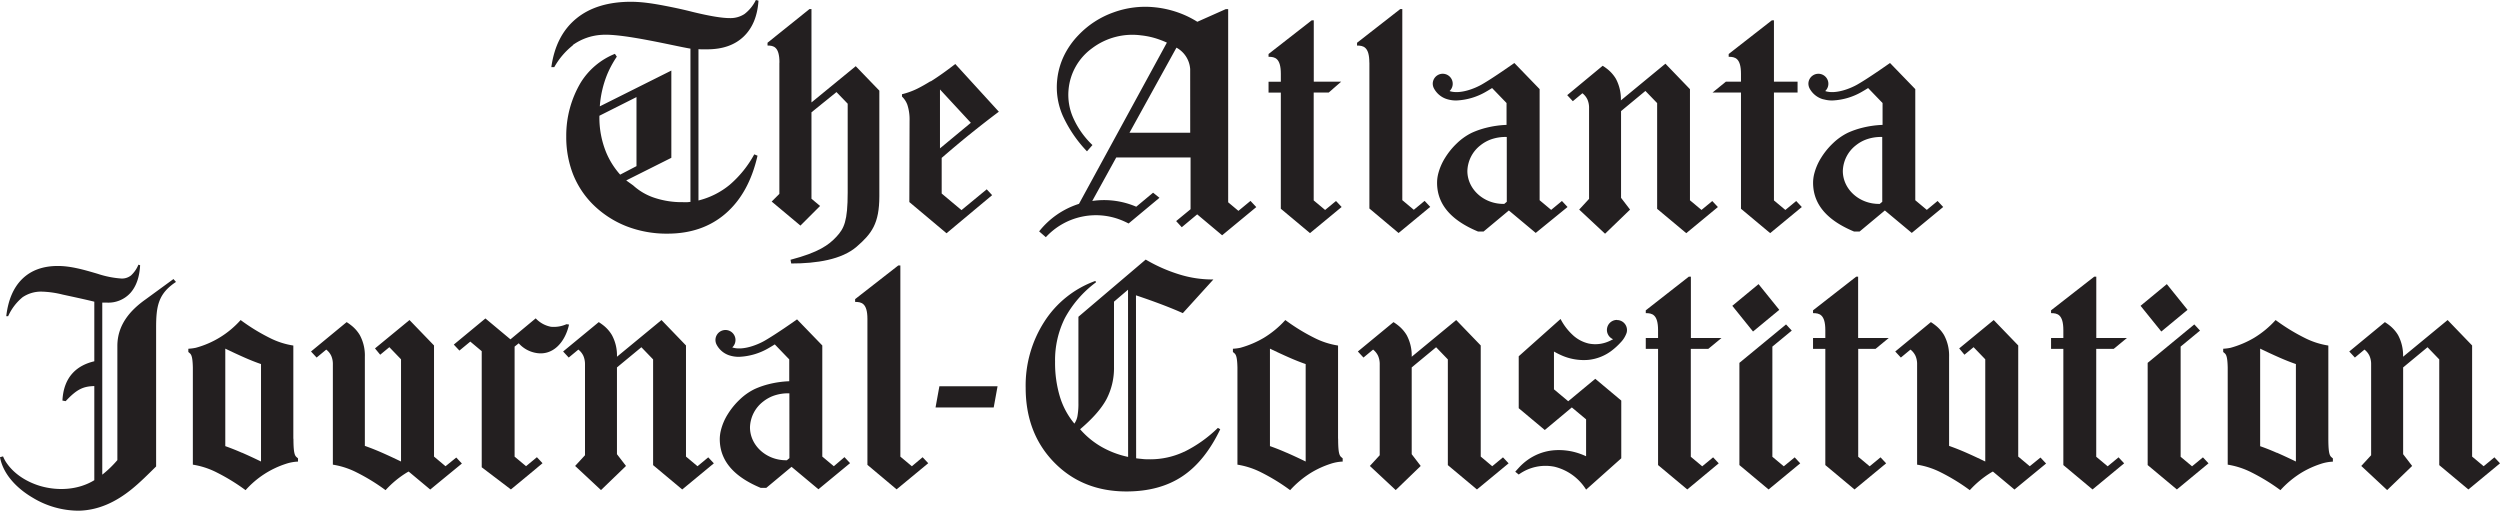 <svg xmlns="http://www.w3.org/2000/svg" id="Layer_1" width="400" height="81.712" data-name="Layer 1" viewBox="0 0 400 81.712"><defs id="defs7"><clipPath id="clip-path" transform="translate(-85.46 -82.4)"><path id="rect4" d="M0 0h1062v342H0z" style="fill:none"/></clipPath><style id="style2">.cls-3{fill:#231f20}</style></defs><title id="title9">AJC - Logo - Main</title><path id="path11" d="m250.807 33.119-.898-.961-1.724 1.423-1.845-1.544V14.258l-4.04-4.175c-.032 0-3.192 2.272-5.195 3.421-1.104.638-3.42 1.585-5.082 1.096l-.09-.036a1.598 1.598 0 1 0-2.693-1.176 1.64 1.64 0 0 0 .184.74 3.53 3.53 0 0 0 2.204 1.765 4.9 4.9 0 0 0 1.387.184 10.24 10.24 0 0 0 4.75-1.406c.305-.175.633-.372.97-.583l2.312 2.397v3.497a15.7 15.7 0 0 0-3.201.45 13.4 13.4 0 0 0-2.335.803 9.3 9.3 0 0 0-2.388 1.675 11.5 11.5 0 0 0-1.894 2.32 9 9 0 0 0-1.136 2.658 6 6 0 0 0-.162 1.347c0 3.973 2.977 6.317 6.546 7.807h.898l4.04-3.367 4.3 3.592zm-9.72-.831-.408.337h-.063c-3.219.031-5.836-2.357-5.836-5.27a5.39 5.39 0 0 1 2.123-4.131 6 6 0 0 1 1.486-.858 6.9 6.9 0 0 1 2.694-.449z" class="cls-3" style="stroke-width:.449"/><path id="path13" d="M291.791 15.893a4.9 4.9 0 0 0 1.387.184 10.24 10.24 0 0 0 4.75-1.406c.305-.175.633-.372.97-.583l2.312 2.397v3.497a15.7 15.7 0 0 0-3.201.45 13.3 13.3 0 0 0-2.335.803 9.3 9.3 0 0 0-2.388 1.675 11.5 11.5 0 0 0-1.894 2.32 9 9 0 0 0-1.136 2.658 6 6 0 0 0-.162 1.347c0 3.973 2.972 6.317 6.546 7.807h.898l4.04-3.367 4.305 3.592 5.029-4.148-.898-.961-1.724 1.423-1.845-1.544V14.258l-4.04-4.175c-.032 0-3.193 2.272-5.195 3.421-1.105.638-3.421 1.585-5.087 1.096l-.085-.036a1.598 1.598 0 1 0-2.694-1.176 1.7 1.7 0 0 0 .18.74 3.54 3.54 0 0 0 2.209 1.765m9.428 16.395-.409.337h-.063c-3.219.031-5.836-2.357-5.836-5.27a5.39 5.39 0 0 1 2.123-4.131 5.9 5.9 0 0 1 1.486-.858 6.9 6.9 0 0 1 2.694-.449z" class="cls-3" style="stroke-width:.449"/><path id="path15" d="M91.652 7.201a8.8 8.8 0 0 1 4.606-1.625c3.434-.256 11.906 1.845 14.214 2.204v24.526c-.14 0-.301.031-.45.04-.147.01-.448 0-.816 0a13.8 13.8 0 0 1-4.458-.686 9.4 9.4 0 0 1-3.44-1.994l-1.113-.799 7.22-3.618V11.29L95.97 17.015a16.7 16.7 0 0 1 1.194-5.14 16.5 16.5 0 0 1 1.526-2.81l-.305-.45a11.45 11.45 0 0 0-5.46 4.584 16.6 16.6 0 0 0-2.325 8.62 16.4 16.4 0 0 0 1.05 5.966 14.3 14.3 0 0 0 3.143 4.849 15.9 15.9 0 0 0 5.388 3.546 17.7 17.7 0 0 0 6.613 1.204q5.598 0 9.32-3.233t5.09-9.24l-.524-.215a17.2 17.2 0 0 1-3.938 4.88 12.6 12.6 0 0 1-4.987 2.501V7.865a5 5 0 0 0 .538.027h.853q3.704 0 5.837-2.042 2.132-2.043 2.374-5.742L120.941 0a6.3 6.3 0 0 1-1.827 2.245 4.1 4.1 0 0 1-2.375.65q-1.863 0-5.877-.978a69 69 0 0 0-3.2-.736c-1.666-.341-3-.58-4.005-.705a22 22 0 0 0-2.663-.193q-5.513 0-8.794 2.693t-3.987 7.767h.471a11.8 11.8 0 0 1 2.99-3.506m7.552 20.705a12.7 12.7 0 0 1-2.245-3.569 14.7 14.7 0 0 1-1.078-5.697v-.157l5.935-2.986v11.049z" class="cls-3" style="stroke-width:.449"/><path id="path17" d="M148.892 12.992c-.727.45-1.427.849-2.1 1.186a12 12 0 0 1-2.475.898v.372a3.5 3.5 0 0 1 .858 1.311 7.6 7.6 0 0 1 .355 2.582l-.036 12.987 5.948 4.993 7.3-6.097-.866-.934-4.04 3.327-3.166-2.653v-5.702q2.64-2.285 4.83-4.04 2.192-1.756 4.315-3.35l-6.968-7.632c-1.45 1.123-2.774 2.061-3.96 2.802m1.51 10.698v-9.428l4.938 5.334z" class="cls-3" style="stroke-width:.449"/><path id="path19" d="m204.93 33.397 4.668 3.901 5.06-4.18-.898-.96-1.742 1.436-1.827-1.526V14.806h2.402l1.993-1.737h-4.382V3.25h-.327l-6.91 5.388v.449c.988 0 1.967.175 1.967 2.73v1.256h-1.966v1.738h1.966z" class="cls-3" style="stroke-width:.449"/><path id="path21" d="m285.658 33.594-1.827-1.526V14.806h3.78v-1.742h-3.78V3.25h-.332l-6.91 5.388v.449c.988 0 1.967.175 1.967 2.73v1.252h-2.415l-2.142 1.742h4.557V33.4l4.67 3.902 5.063-4.18-.898-.96z" class="cls-3" style="stroke-width:.449"/><path id="path23" d="m300.083 55.822 2.11-1.738H297.3v-9.818h-.306l-6.909 5.387v.45c.988 0 1.966.174 1.966 2.724v1.257h-1.966v1.738h1.966v18.59l4.67 3.902 5.06-4.18-.899-.96-1.737 1.436-1.832-1.526V55.822Z" class="cls-3" style="stroke-width:.449"/><path id="path25" d="m273.322 55.822 2.11-1.738h-4.89v-9.818h-.332l-6.886 5.387v.45c.987 0 1.966.174 1.966 2.724v1.257h-1.966v1.738h1.966v18.59l4.673 3.902 5.033-4.18-.898-.96-1.742 1.436-1.827-1.526V55.822Z" class="cls-3" style="stroke-width:.449"/><path id="path27" d="m338.19 55.822 2.11-1.738h-4.894v-9.818h-.328l-6.909 5.387v.45c.988 0 1.966.174 1.966 2.724v1.257h-1.966v1.738h1.966v18.59l4.67 3.902 5.059-4.18-.898-.96-1.737 1.436-1.832-1.526V55.822Z" class="cls-3" style="stroke-width:.449"/><path id="path29" d="m145.898 74.601-1.84-1.54v-30.59h-.329l-6.909 5.386v.45c.988 0 1.967.17 1.967 2.724v23.346l4.669 3.919 5.06-4.18-.899-.96z" class="cls-3" style="stroke-width:.449"/><path id="path31" d="M46.933 70.192V55.287a12.6 12.6 0 0 1-3.83-1.248 31 31 0 0 1-4.602-2.832 14.76 14.76 0 0 1-7.183 4.44 7.6 7.6 0 0 1-1.185.152v.517c.355.34.674.269.723 2.491v15.538a12.8 12.8 0 0 1 3.834 1.253 31.7 31.7 0 0 1 4.602 2.828 14.7 14.7 0 0 1 6.446-4.211 7 7 0 0 1 1.944-.36v-.516c-.386-.372-.731-.246-.731-3.142m-8.239 2.245a38 38 0 0 0-2.666-1.06v-15.6q1.625.785 3.048 1.413 1.423.629 2.667 1.055v15.592a84 84 0 0 0-3.049-1.414" class="cls-3" style="stroke-width:.449"/><path id="path33" d="M214.088 70.192V55.287a12.6 12.6 0 0 1-3.834-1.248 31 31 0 0 1-4.602-2.832 15.4 15.4 0 0 1-3.461 2.86 15.6 15.6 0 0 1-3.74 1.58 7.6 7.6 0 0 1-1.185.152v.517c.355.34.673.269.723 2.491v15.538a12.8 12.8 0 0 1 3.834 1.253 31.5 31.5 0 0 1 4.601 2.828 15.5 15.5 0 0 1 3.475-2.869 15 15 0 0 1 2.99-1.347 7 7 0 0 1 1.94-.359v-.516c-.386-.373-.728-.247-.728-3.143m-8.242 2.245a37 37 0 0 0-2.667-1.06V55.782q1.625.786 3.053 1.414 1.427.629 2.662 1.055v15.592a84 84 0 0 0-3.048-1.414" class="cls-3" style="stroke-width:.449"/><path id="path35" d="M372.534 70.192V55.287a12.6 12.6 0 0 1-3.834-1.248 31 31 0 0 1-4.602-2.832 15.4 15.4 0 0 1-3.461 2.86 15.6 15.6 0 0 1-3.74 1.58 7.6 7.6 0 0 1-1.185.152v.517c.354.34.673.269.722 2.491v15.538a12.8 12.8 0 0 1 3.834 1.253 31.5 31.5 0 0 1 4.602 2.828 15.5 15.5 0 0 1 3.461-2.855 15 15 0 0 1 2.99-1.347 7 7 0 0 1 1.94-.36v-.516c-.386-.372-.727-.246-.727-3.142m-8.243 2.245a34 34 0 0 0-2.667-1.06v-15.61q1.625.786 3.053 1.414 1.428.629 2.667 1.055v15.592q-1.625-.785-3.053-1.414" class="cls-3" style="stroke-width:.449"/><path id="path37" d="M189.454 72.284a12.7 12.7 0 0 1-5.387 1.204c-.413 0-.813 0-1.194-.04-.382-.041-.75-.068-1.091-.122l-.027-26.075q2.361.795 4.22 1.504 1.852.707 3.277 1.347l4.89-5.387h-.27a17.8 17.8 0 0 1-5.212-.817 25 25 0 0 1-5.347-2.366l-10.766 9.15v13.76a11.4 11.4 0 0 1-.148 2.105 3.1 3.1 0 0 1-.498 1.23 12.3 12.3 0 0 1-2.321-4.319 18.7 18.7 0 0 1-.768-5.571 15.1 15.1 0 0 1 1.571-6.995 17.5 17.5 0 0 1 4.983-5.728l-.107-.216a16.2 16.2 0 0 0-8.153 6.501 18.86 18.86 0 0 0-2.999 10.582q0 7.268 4.539 11.932t11.578 4.67q5.293 0 8.92-2.402 3.628-2.402 6.097-7.552l-.377-.22a20.9 20.9 0 0 1-5.387 3.825m-8.98.822a14.7 14.7 0 0 1-4.26-1.612 13.3 13.3 0 0 1-3.42-2.815q3.003-2.545 4.215-4.799a10.8 10.8 0 0 0 1.208-5.203V48.266l2.244-1.913z" class="cls-3" style="stroke-width:.449"/><path id="polygon39" d="M159.609 61.806h-9.307l-.615 3.39h9.306z" class="cls-3" style="fill:#231f20;stroke-width:.449"/><path id="path41" d="M82.996 54.928a4.8 4.8 0 0 0 2.622 1.513c2.806.602 4.8-1.67 5.428-4.512l-.404-.058a5 5 0 0 1-2.487.413 4.5 4.5 0 0 1-2.443-1.347l-4.04 3.358-4.005-3.344-5.06 4.184.899.956 1.741-1.437 1.828 1.531v18.578l4.669 3.546 3.452-2.85 1.607-1.347-.898-.961-1.737 1.437-1.832-1.527V55.454z" class="cls-3" style="stroke-width:.449"/><path id="polygon43" d="m277.169 48.93 3.313 4.113 4.202-3.47-3.317-4.113z" class="cls-3" style="fill:#231f20;stroke-width:.449"/><path id="polygon45" d="m283.58 55.454 3.102-2.56-.916-.987-7.461 6.15v16.355l4.669 3.902 5.064-4.18-.889-.956-1.742 1.432-1.827-1.526z" class="cls-3" style="fill:#231f20;stroke-width:.449"/><path id="polygon47" d="m342.49 48.93 3.318 4.113 4.198-3.47-3.314-4.113z" class="cls-3" style="fill:#231f20;stroke-width:.449"/><path id="polygon49" d="m348.901 55.454 3.102-2.56-.915-.987-7.462 6.15v16.355l4.674 3.902 5.06-4.18-.89-.956-1.742 1.432-1.827-1.526z" class="cls-3" style="fill:#231f20;stroke-width:.449"/><path id="path51" d="m133.413 74.597-1.846-1.545V55.274l-4.04-4.175c-.031.022-3.192 2.271-5.19 3.42-1.109.638-3.425 1.586-5.086 1.096l-.086-.036a1.603 1.603 0 1 0-2.693-1.176 1.64 1.64 0 0 0 .184.74 3.53 3.53 0 0 0 2.204 1.765 4.9 4.9 0 0 0 1.387.184 10.2 10.2 0 0 0 4.75-1.405c.305-.175.633-.373.97-.584l2.312 2.402v3.493a15.8 15.8 0 0 0-3.201.449 13.4 13.4 0 0 0-2.335.804 9.3 9.3 0 0 0-2.383 1.674 11.7 11.7 0 0 0-1.9 2.321 8.8 8.8 0 0 0-1.13 2.658 6 6 0 0 0-.167 1.347c0 3.973 2.977 6.316 6.546 7.807h.898l4.04-3.367 4.3 3.591 5.065-4.18-.898-.96zm-7.107-1.293-.404.336h-.068c-3.214.032-5.836-2.357-5.836-5.27a5.39 5.39 0 0 1 2.124-4.13 6 6 0 0 1 1.486-.858 6.9 6.9 0 0 1 2.693-.449z" class="cls-3" style="stroke-width:.449"/><path id="path53" d="m200.076 32.144-1.93 1.594-1.639-1.37V1.456h-.377l-4.557 2.029a17 17 0 0 0-1.5-.83 16 16 0 0 0-5.288-1.487 14.8 14.8 0 0 0-6.626.817 14.4 14.4 0 0 0-5.563 3.592 12.8 12.8 0 0 0-2.379 3.385 11.6 11.6 0 0 0-1.068 3.834 11.37 11.37 0 0 0 .897 5.733 20.7 20.7 0 0 0 3.87 5.684l.876-1.006a13.7 13.7 0 0 1-2.995-4.17 9.04 9.04 0 0 1-.83-4.67 9.18 9.18 0 0 1 3.775-6.653 10.7 10.7 0 0 1 7.83-2.056 12.4 12.4 0 0 1 2.864.65 14 14 0 0 1 1.266.512l-14.065 25.797a13.2 13.2 0 0 0-6.375 4.404l1.073.93a10.89 10.89 0 0 1 11.95-2.78 13 13 0 0 1 1.29.588l4.938-4.112-1.02-.817-2.693 2.245a13.1 13.1 0 0 0-5.163-1.06 13 13 0 0 0-1.877.14l3.839-6.96h11.892v8.28l-2.307 1.898.898.983 2.469-2.06 3.991 3.349 5.464-4.512zm-9.643-10.909h-9.715l7.506-13.598h.032a4.23 4.23 0 0 1 2.172 3.412z" class="cls-3" style="stroke-width:.449"/><path id="path55" d="m71.283 74.597-1.84-1.545V55.274l-3.924-4.067-5.522 4.538.835 1.01 1.463-1.207 1.868 1.94v16.354q-1.625-.785-3.048-1.414a39 39 0 0 0-2.739-1.086V57.106a6.84 6.84 0 0 0-.803-3.484 5.6 5.6 0 0 0-1.433-1.607 7 7 0 0 0-.677-.476l-5.702 4.7.898.97 1.54-1.275a2.74 2.74 0 0 1 .803 1.006 3.3 3.3 0 0 1 .256 1.391v16.014a12.8 12.8 0 0 1 3.83 1.253 31.5 31.5 0 0 1 4.601 2.828 15.6 15.6 0 0 1 3.462-2.855l.233-.126 3.453 2.882 1.234-1.019 3.83-3.142-.898-.961z" class="cls-3" style="stroke-width:.449"/><path id="path57" d="m324.762 74.597-1.846-1.545V55.274l-3.923-4.067-5.522 4.538.84 1.01 1.463-1.207 1.867 1.94v16.354q-1.625-.785-3.048-1.414a39 39 0 0 0-2.739-1.086V57.106a6.9 6.9 0 0 0-.803-3.484 5.6 5.6 0 0 0-1.432-1.607 7 7 0 0 0-.678-.476l-5.702 4.7.898.97 1.54-1.275a2.8 2.8 0 0 1 .803 1.006 3.3 3.3 0 0 1 .256 1.391v16.014a12.8 12.8 0 0 1 3.83 1.253 31.5 31.5 0 0 1 4.602 2.828 15.6 15.6 0 0 1 3.46-2.855l.234-.126 3.453 2.882 1.234-1.019 3.825-3.142-.898-.961z" class="cls-3" style="stroke-width:.449"/><path id="path59" d="m111.603 74.597-1.845-1.545V55.274l-3.92-4.067-7.124 5.872a6.8 6.8 0 0 0-.804-3.457 5.6 5.6 0 0 0-1.427-1.607 8 8 0 0 0-.683-.476l-5.701 4.7.897.97 1.54-1.275a2.74 2.74 0 0 1 .804 1.006 3.4 3.4 0 0 1 .26 1.391v14.506l-1.58 1.715 4.14 3.86 4-3.86-1.446-1.881V58.785l3.906-3.228 1.876 1.948v16.916l4.66 3.893 5.06-4.18-.898-.96z" class="cls-3" style="stroke-width:.449"/><path id="path61" d="m238.757 74.597-1.84-1.545V55.274l-3.924-4.067-7.12 5.872a6.9 6.9 0 0 0-.804-3.457 5.7 5.7 0 0 0-1.432-1.607 8 8 0 0 0-.678-.476l-5.702 4.7.898.97 1.54-1.275a2.8 2.8 0 0 1 .8 1.006 3.3 3.3 0 0 1 .26 1.391v14.506l-1.576 1.715 4.135 3.86 4-3.86-1.441-1.881V58.785l3.905-3.228 1.877 1.948v16.916l4.656 3.893 5.064-4.18-.898-.96z" class="cls-3" style="stroke-width:.449"/><path id="path63" d="m399.107 73.173-1.724 1.424-1.845-1.545V55.274l-3.92-4.067-7.125 5.872a6.9 6.9 0 0 0-.799-3.457 5.7 5.7 0 0 0-1.432-1.607c-.21-.166-.449-.324-.678-.476l-5.701 4.7.898.97 1.535-1.275a2.74 2.74 0 0 1 .804 1.006 3.3 3.3 0 0 1 .26 1.391v14.506l-1.576 1.715 4.14 3.86 4-3.86-1.442-1.881V58.785l3.902-3.228 1.876 1.948v16.916l4.66 3.893 5.06-4.18Z" class="cls-3" style="stroke-width:.449"/><path id="path65" d="M124.699 10.016v21.002l-1.23 1.23 4.601 3.847 3.143-3.143-1.378-1.153V17.97l4-3.237 1.795 1.859v14.205c0 4.597-.57 5.75-1.795 7.075-1.226 1.324-2.851 2.514-7.35 3.69l.108.597c4.04 0 8.081-.615 10.479-2.693s3.623-3.7 3.623-8.081v-16.88l-3.776-3.915-7.084 5.8V1.455h-.324l-6.707 5.382v.45c.956 0 1.908.174 1.908 2.729" class="cls-3" style="stroke-width:.449"/><path id="path67" d="m259.364 17.778 3.901-3.228 1.877 1.944v16.92l4.66 3.893 5.06-4.18-.899-.96-1.723 1.423-1.846-1.544V14.267l-3.928-4.076-7.125 5.872a6.9 6.9 0 0 0-.799-3.457A5.7 5.7 0 0 0 257.11 11a8 8 0 0 0-.682-.476l-5.675 4.7.898.966 1.535-1.27a2.74 2.74 0 0 1 .804 1.005 3.3 3.3 0 0 1 .26 1.392V31.82l-1.58 1.715 4.14 3.861 4-3.86-1.442-1.882V17.778Z" class="cls-3" style="stroke-width:.449"/><path id="path69" d="M219.103 10.016V33.36l4.669 3.92 5.064-4.18-.898-.961-1.729 1.428-1.84-1.54V1.455h-.333l-6.909 5.387v.449c.988 0 1.967.175 1.967 2.73" class="cls-3" style="stroke-width:.449"/><path id="path71" d="M258.708 51.189a1.603 1.603 0 0 0-.61 3.084 8 8 0 0 1-.683.337 5.3 5.3 0 0 1-3.205.359 5.6 5.6 0 0 1-2.649-1.441 9.2 9.2 0 0 1-1.872-2.492l-6.694 5.966v8.31l4.171 3.489 4.328-3.614 2.28 1.908v5.903c-.296-.134-.592-.26-.897-.368a10 10 0 0 0-4.458-.566 8.46 8.46 0 0 0-3.996 1.522A9 9 0 0 0 243 74.852a37 37 0 0 0-.561.624l.556.45a7.3 7.3 0 0 1 5.72-1.249 8.26 8.26 0 0 1 5.064 3.664l5.625-5.015v-9.235l-4.161-3.484-4.328 3.592-2.28-1.908v-6.047q.465.27.95.494a8.8 8.8 0 0 0 4.576.84 7.4 7.4 0 0 0 3.623-1.41 10.5 10.5 0 0 0 1.49-1.347 4.2 4.2 0 0 0 .979-1.554 1.603 1.603 0 0 0-1.531-2.06" class="cls-3" style="stroke-width:.449"/><path id="path73" d="m27.754 44.647-4.45 3.25c-2.477 1.752-4.525 4.086-4.525 7.453v18.268a17.4 17.4 0 0 1-2.415 2.33v-27.53h.745a4.76 4.76 0 0 0 3.776-1.57q1.383-1.572 1.535-4.414l-.274-.085a4.8 4.8 0 0 1-1.176 1.715 2.35 2.35 0 0 1-1.535.503 15.4 15.4 0 0 1-3.798-.755c-2.043-.601-4.234-1.257-6.375-1.257q-3.565 0-5.684 2.057t-2.577 5.975h.305a8.4 8.4 0 0 1 2.304-3.03 5.27 5.27 0 0 1 3.025-.898 15.4 15.4 0 0 1 3.403.476c1.58.345 3.453.74 5.051 1.135v9.536c-2.694.629-4.907 2.393-5.1 6.285l.516.095c1.796-1.926 2.82-2.37 4.584-2.416v15.062c-2.586 1.585-5.886 1.756-8.745.898-2.169-.669-4.234-1.966-5.46-3.915a5.5 5.5 0 0 1-.395-.794L0 73.15c.516 2.837 2.842 5.086 5.24 6.487a14.2 14.2 0 0 0 7.375 2.074c3.206-.072 5.985-1.445 8.436-3.425 1.347-1.082 2.694-2.442 3.928-3.655V52.477c0-3.457.319-5.482 3.179-7.367z" class="cls-3" style="stroke-width:.449"/></svg>